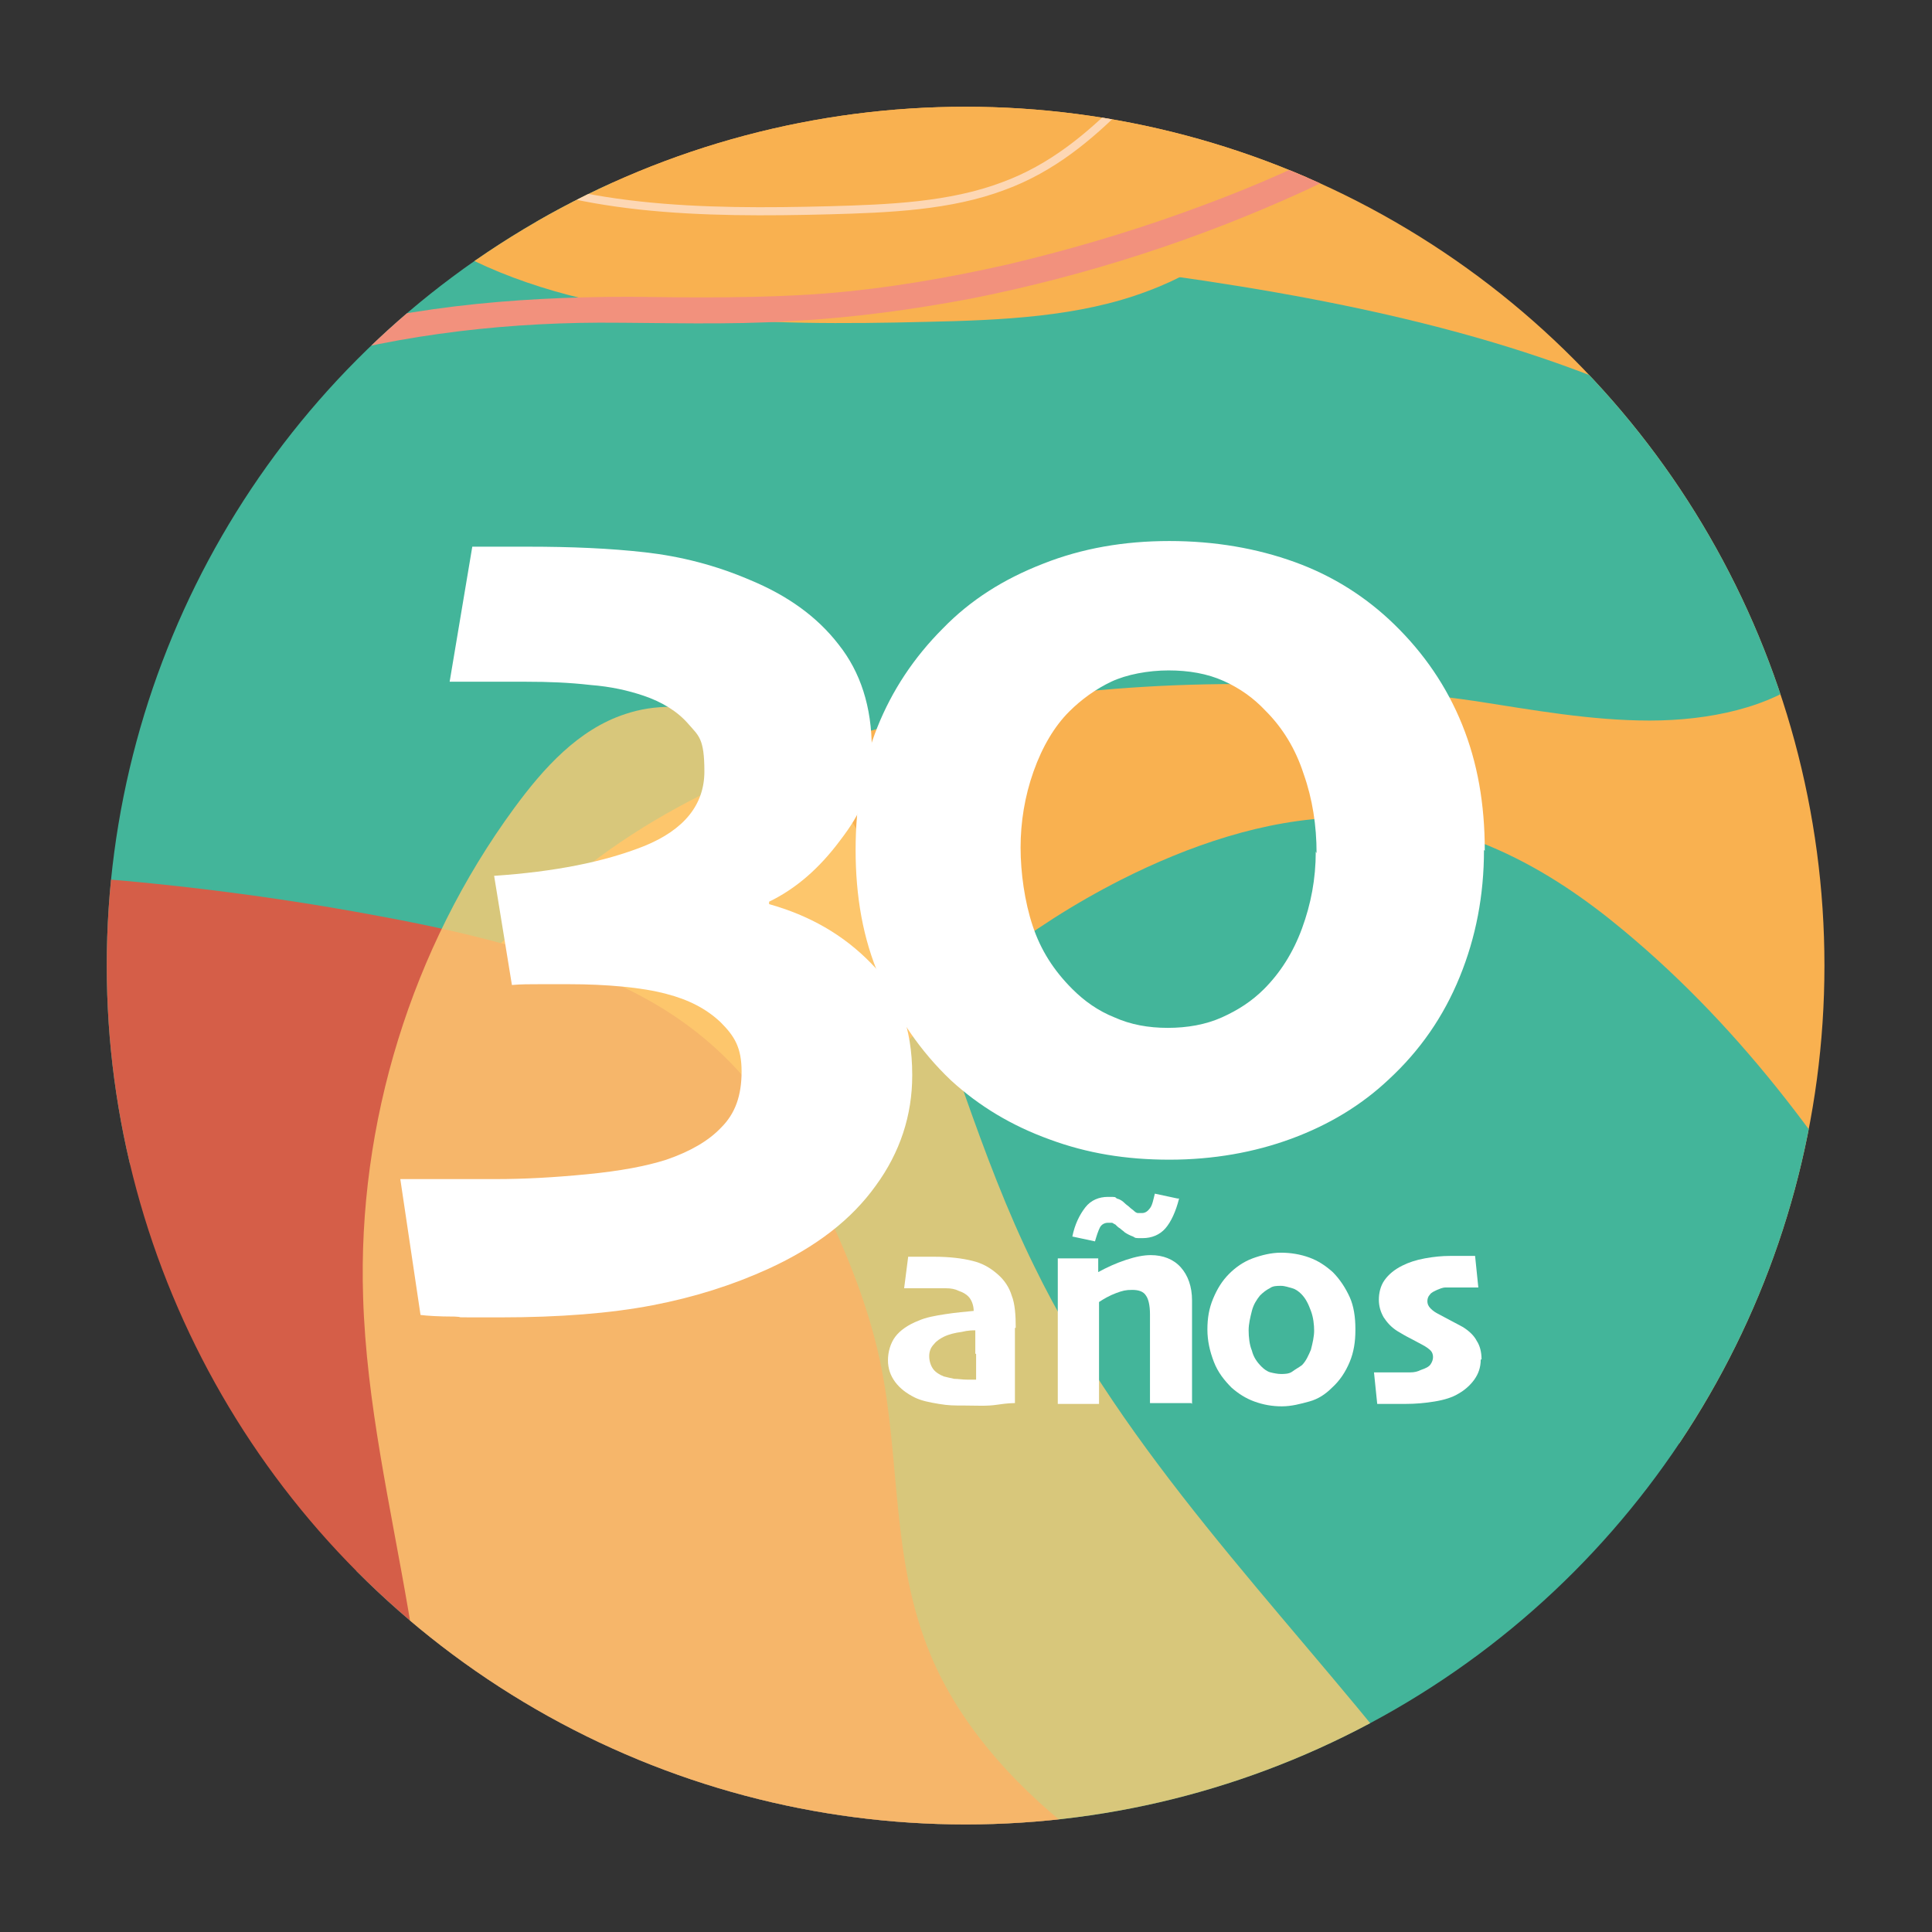 <svg xmlns="http://www.w3.org/2000/svg" xmlns:xlink="http://www.w3.org/1999/xlink" viewBox="0 0 238.9 238.9"><rect x="0" y="0" width="238.9" height="238.9" fill="#333333" stroke="none"/><defs><style>      .cls-1, .cls-2 {        fill: none;      }      .cls-3 {        fill: #d55e48;      }      .cls-4 {        fill: #f9b150;      }      .cls-5 {        fill: #fff;      }      .cls-6 {        fill: #fdcb73;        opacity: .8;      }      .cls-7 {        fill: #43b59a;      }      .cls-8 {        fill: #f2917d;      }      .cls-2 {        stroke: #fdd7b4;        stroke-miterlimit: 10;      }      .cls-9 {        clip-path: url(#clippath);      }    </style><clipPath id="clippath"><circle class="cls-1" cx="119.4" cy="119.4" r="106.2"></circle></clipPath></defs><g><g id="Capa_1"><g><g class="cls-9"><g><path class="cls-4" d="M57.4,103.7c3.1,23.9,16.7,48.2,42.7,61.8,26.7,13.9,61.3,14.3,93.5,13.5,15.2-.4,31-1,44.7-6.1,12.4-4.6,22.1-12.6,30.3-21,17.2-17.5,29.4-37.7,35.7-59.1,6.2-21,5-46-16.1-60.2-11.2-7.6-26.2-10.8-40.7-13.6-28.4-5.4-57.1-9.9-86-13.4-28.5-3.4-69.7-8.9-88.2,11.6-18.3,20.3-19,63.1-16,86.6Z"></path><path class="cls-7" d="M2.9-83.1C-9-61.5-.8-42.9,12.5-21.7S51.5,16.6,82,24.5c18.4,4.8,38.1,6.4,57.5,8.9,24.6,3.2,49.3,8.1,69.6,18.6,7.1,3.7,13.7,8.1,17.2,13.9s3.1,13-2.6,17.7c-4.8,3.9-12.4,5.5-19.7,5.5-7.3,0-14.4-1.3-21.5-2.4-38.6-5.6-82.7-.5-109.6,20.2-9.5,7.3-16.5,16.2-26.3,23.4-9.2,6.7-20.7,11.6-33.2,14.3-9.1,1.9-19.1,2.7-28.2.5-14.1-3.4-23.5-12.9-30.2-22.4-11.5-16.2-18.1-34-23.2-51.8-10.4-36.2-14.7-74.1-1.8-109.9,7.8-21.7,24.2-43.8,52.9-52.6,4.6-1.4,10-2.5,14.7-1.2,4.8,1.2,8.1,5.6,5.3,8.7l.2,1Z"></path><path class="cls-7" d="M207.2,326.3c5.9-24-6.8-39.8-25.1-56.9-18.3-17.1-47.5-27-79-26.8-19.1,0-38.5,3.7-57.8,6.2-24.6,3.3-49.8,4.8-72,0-7.8-1.7-15.3-4.3-20.2-9-4.8-4.7-6.4-11.7-2-17.8,3.6-5,10.6-8.5,17.6-10.4,7-1.9,14.3-2.4,21.4-3.3,38.8-4.6,80.1-20.8,100.7-47.7,7.3-9.5,11.8-19.9,19.4-29.4,7.1-8.8,17-16.6,28.4-22.4,8.3-4.2,17.8-7.5,27.1-7.7,14.5-.4,26,6.4,35,13.9,15.3,12.7,26.3,28.2,35.8,44.1,19.4,32.3,33.3,67.8,30,105.7-2,23-12.1,48.5-37.6,64.5-4.1,2.6-9,5-13.9,5-4.9,0-9.3-3.4-7.4-7l-.5-.9Z"></path><path class="cls-3" d="M-55.3,109.5c33.9-3.7,69.4-2.4,102.3,3.8,12.5,2.3,24.9,5.5,34.1,10.9,10.2,6,15.4,14.2,19.5,22.3,3.6,7.1,6.6,14.3,8.2,21.7,2.6,12.2,1.3,24.6,6.3,36.5,6.6,15.8,24.7,29.9,48.9,38.2,20.5,7,44.3,9.7,66.3,14.9,22,5.2,43.8,13.9,50.2,27.2H-60l4.8-175.4Z"></path><path class="cls-6" d="M40.8,344.6c14.6-46.8,18-97.1,9.7-145.4-2.2-12.9-5.2-25.7-5.6-38.8-.7-21.5,6-43.2,18.7-60.5,3.6-4.9,7.9-9.7,13.7-11.6,7.4-2.5,15.9.5,21.7,5.7,5.8,5.3,9.5,12.5,12.4,19.7,5.8,14.2,9.7,29.1,16.5,42.9,11.3,23.2,30,41.8,46,62,15.9,20.3,29.8,44.4,28.5,70.2-1.2,24-15.3,45.2-29.8,64.3-5.1,6.8-10.5,13.6-17.5,18.4-11.7,8.2-26.7,10-41,9.2-16-.9-32-5-45.4-13.8-13.4-8.8-23.9-22.5-26.9-38.2"></path><path class="cls-4" d="M30.9-6.4c1.9,14.7,10.2,29.6,26.2,37.9,16.4,8.5,37.6,8.8,57.4,8.3,9.3-.2,19-.6,27.4-3.8,7.6-2.8,13.5-7.7,18.6-12.9C171,12.4,178.5,0,182.3-13.1c3.8-12.9,3.1-28.2-9.9-36.9-6.9-4.6-16-6.6-24.9-8.3-17.4-3.3-35-6.1-52.7-8.2-17.5-2.1-42.7-5.5-54.1,7.1-11.2,12.4-11.6,38.7-9.8,53.1Z"></path><path class="cls-2" d="M37-10.2c1.5,11.5,8,23.2,20.6,29.7,12.9,6.7,29.5,6.9,45,6.5,7.3-.2,14.9-.5,21.5-3,6-2.2,10.6-6.1,14.6-10.1,8.3-8.4,14.2-18.2,17.2-28.5,3-10.1,2.4-22.1-7.7-29-5.4-3.7-12.6-5.2-19.6-6.6-13.7-2.6-27.5-4.8-41.4-6.5-13.7-1.7-33.6-4.3-42.5,5.6-8.8,9.8-9.1,30.4-7.7,41.7Z"></path><path class="cls-8" d="M-8.9,124.7c-2.7.6-5-1-6.6-3-1.7-2.2-2.3-4.9-2.9-7.6-1.2-5.8-1.2-11.8,0-17.6,2.4-12.3,9.4-23.3,18.6-31.7,19.8-18.1,47.7-24.8,73.9-24.9,7.9,0,15.9.3,23.8-.2,7.5-.4,14.9-1.4,22.3-2.8,14.1-2.8,28-7.3,41.1-13.3,11.9-5.5,23.1-13.1,29.1-25.2,5.6-11.5,6.1-24.4,5.6-37-.5-13.8-1.9-28.7,4.3-41.7,4.8-10.2,13.6-18.4,24.2-22.3,2.8-1,5.7-1.7,8.7-2.2,1.9-.3,1.1-3.2-.8-2.9-12,1.8-22.8,8.4-30,18.1-8.2,10.9-10,24.4-9.8,37.7.2,13.6,1.9,27.3-1.8,40.6-1.7,6.3-4.7,12.2-9,17.1-4.5,5.1-10.2,8.9-16.1,12.1-6.3,3.4-13,6.1-19.7,8.5-7,2.5-14.2,4.6-21.4,6.3-7.5,1.7-15.1,3-22.7,3.6-8,.6-16.1.5-24.1.4-14.5,0-28.8,1.3-42.6,5.6S10.4,52.1.4,60.6c-9.8,8.3-17.6,19.3-20.9,31.8s-2.1,11.8-1.4,17.7c.6,5.5,1.6,11.9,6.2,15.6,2.2,1.8,4.9,2.5,7.7,1.9s1.1-3.3-.8-2.9h0Z"></path></g></g><g><path class="cls-5" d="M112.8,133c0,4.9-1.5,9.5-4.5,13.6-3,4.2-7.4,7.6-13.3,10.3-4.4,2-9.1,3.5-14.3,4.5s-11.5,1.5-18.9,1.5-3.7,0-5.6-.1c-2,0-3.4-.1-4.2-.2l-2.5-16.8c.9,0,2.5,0,4.9,0,2.4,0,4.7,0,6.9,0,3.5,0,7.2-.2,11.3-.6,4.1-.4,7.3-1,9.8-1.8,2.9-1,5.2-2.3,6.8-4,1.7-1.7,2.5-3.9,2.5-6.9s-.9-4.4-2.6-6.1c-1.8-1.7-4-2.8-6.7-3.5-1.5-.4-3.3-.7-5.4-.9-2.1-.2-4.3-.3-6.7-.3s-2.2,0-3.5,0c-1.3,0-2.4,0-3.5.1l-2.2-13.5c7.4-.5,13.6-1.7,18.6-3.7,4.9-2,7.4-5.1,7.4-9.2s-.7-4.4-2-5.9-3.2-2.7-5.6-3.5c-1.8-.6-3.9-1.1-6.5-1.3-2.6-.3-5.2-.4-7.9-.4s-3.3,0-5.2,0c-1.9,0-3.4,0-4.3,0l2.8-16.7h6.9c5.3,0,10.1.2,14.5.7,4.4.5,8.7,1.6,12.9,3.4,4.6,1.9,8.3,4.5,11,8,2.7,3.4,4.1,7.7,4.1,12.9s-1.3,7.9-3.9,11.3c-2.6,3.5-5.5,6-8.8,7.6v.3c5,1.4,9.2,3.8,12.6,7.3,3.4,3.4,5.1,8,5.1,13.8Z"></path><path class="cls-5" d="M183.5,105.1c0,5.6-1,10.8-3,15.7-2,4.9-4.9,9.1-8.8,12.7-3.4,3.2-7.4,5.6-12,7.3s-9.7,2.6-15.1,2.6-10.2-.8-14.8-2.5c-4.7-1.7-8.7-4.1-12.2-7.3-3.8-3.6-6.7-7.9-8.8-12.7s-3-10.1-3-15.8.9-10.7,2.7-15.2c1.8-4.5,4.5-8.6,8.1-12.2,3.4-3.5,7.5-6.1,12.4-8,4.8-1.9,10-2.8,15.6-2.8s10.8.9,15.5,2.6c4.7,1.7,8.8,4.3,12.3,7.7,3.7,3.6,6.5,7.7,8.4,12.4,1.9,4.7,2.8,9.8,2.8,15.6ZM162.8,105.5c0-3.4-.5-6.7-1.6-9.8-1-3.1-2.6-5.7-4.7-7.8-1.5-1.6-3.2-2.8-5.2-3.7-2-.9-4.3-1.3-6.8-1.3s-5.2.5-7.1,1.4c-1.9.9-3.7,2.2-5.2,3.7-1.8,1.8-3.3,4.3-4.4,7.4-1.1,3.1-1.6,6.3-1.6,9.4s.5,6.7,1.5,9.7,2.6,5.5,4.9,7.8c1.5,1.5,3.2,2.7,5.2,3.5,2,.9,4.2,1.3,6.6,1.3s4.7-.4,6.7-1.3c2-.9,3.7-2,5.2-3.5,2-2,3.6-4.5,4.7-7.5,1.1-3,1.7-6.1,1.7-9.5Z"></path></g><g><path class="cls-5" d="M125.5,164.2c0,2.9,0,5.1,0,6.6,0,1.6,0,2.5,0,2.7-.2,0-.9,0-2.2.2s-2.6.1-4,.1-2,0-3.2-.2-2.2-.4-3-.8c-1-.5-1.8-1.1-2.4-1.9-.6-.8-.9-1.7-.9-2.7s.3-2.1.9-2.9c.6-.8,1.6-1.5,2.9-2,.9-.4,2-.6,3.3-.8,1.3-.2,2.5-.3,3.5-.4,0-.6-.2-1.2-.5-1.6-.3-.4-.8-.7-1.4-.9-.4-.2-.9-.3-1.5-.3s-1.2,0-1.9,0-1.3,0-1.7,0c-.5,0-1,0-1.6,0l.5-3.9c.2,0,.6,0,1.1,0s1.2,0,2.1,0c1.9,0,3.5.2,4.7.5,1.3.3,2.3.9,3.2,1.7.8.7,1.4,1.6,1.7,2.6.4,1,.5,2.4.5,4ZM120.6,167.4v-1.3c0-.5,0-1,0-1.6-.3,0-.9,0-1.7.2-.8.1-1.6.3-2.2.6-.4.2-.9.5-1.2.9-.4.4-.6.9-.6,1.5s.2,1.2.5,1.6c.3.4.8.7,1.3.9.4.1.8.2,1.3.3.5,0,1,.1,1.6.1s.3,0,.5,0,.4,0,.6,0c0-.2,0-.5,0-1.1s0-1.3,0-2.1Z"></path><path class="cls-5" d="M147.3,173.5h-5.1c0-.4,0-1.3,0-2.7s0-2.6,0-3.4,0-1.4,0-2.5c0-1.1,0-1.9,0-2.4,0-1.1-.2-1.9-.5-2.3-.3-.5-.9-.7-1.7-.7s-1.2.1-2,.4c-.8.3-1.5.7-2.1,1.1,0,0,0,.7,0,2s0,2.3,0,3.1c0,1.3,0,2.8,0,4.6,0,1.8,0,2.7,0,2.9h-5.1c0-.3,0-1.1,0-2.5,0-1.4,0-3.4,0-6s0-3,0-4.6c0-1.6,0-3.2,0-4.9h5v1.7s0,0,0,0c1.1-.6,2.2-1.1,3.4-1.5s2.2-.6,3.1-.6c1.5,0,2.8.5,3.7,1.5s1.4,2.4,1.4,4.1,0,2.6,0,3.5c0,.9,0,1.7,0,2.4,0,1.1,0,2.4,0,4,0,1.6,0,2.6,0,2.9ZM145.8,148.2c-.4,1.6-1,2.9-1.7,3.7s-1.7,1.2-2.8,1.2-.8,0-1.2-.2c-.3-.1-.7-.3-1-.5-.2-.2-.4-.3-.6-.5-.2-.1-.4-.3-.6-.5-.1,0-.3-.2-.4-.2-.2,0-.3,0-.5,0-.4,0-.8.2-1,.6s-.4,1-.6,1.7l-2.8-.6c.3-1.5.9-2.7,1.6-3.6s1.7-1.3,2.8-1.3.8,0,1.1.2c.4.1.7.3,1,.6.2.2.4.3.6.5.2.2.4.3.6.5.1.1.3.2.4.2.1,0,.3,0,.5,0,.4,0,.7-.2,1-.6s.4-1,.6-1.8l2.8.6Z"></path><path class="cls-5" d="M167.6,164.5c0,1.4-.2,2.7-.7,3.9-.5,1.2-1.2,2.3-2.2,3.2-.8.8-1.7,1.4-2.8,1.7s-2.2.6-3.4.6-2.3-.2-3.4-.6c-1.1-.4-2-1-2.8-1.7-.9-.9-1.7-1.9-2.2-3.2s-.8-2.6-.8-4,.2-2.6.7-3.8,1.1-2.2,2-3.1c.8-.8,1.8-1.5,2.9-1.9,1.1-.4,2.3-.7,3.5-.7s2.4.2,3.5.6c1.1.4,2,1,2.9,1.8.9.9,1.6,2,2.1,3.1s.7,2.5.7,3.9ZM162.5,164.6c0-.8-.1-1.7-.4-2.5s-.6-1.5-1.2-2.1c-.3-.3-.7-.6-1.1-.7s-.9-.3-1.4-.3-1,0-1.4.3c-.4.2-.8.5-1.2.9-.4.5-.8,1.1-1,1.9-.2.8-.4,1.6-.4,2.4s.1,1.8.4,2.5c.2.8.6,1.4,1.2,2,.3.3.7.6,1.1.7s.9.2,1.3.2,1,0,1.4-.3.8-.5,1.2-.8c.5-.5.8-1.2,1.1-1.9.2-.8.4-1.6.4-2.4Z"></path><path class="cls-5" d="M183.1,168.1c0,1-.3,1.8-.8,2.5s-1.2,1.3-1.9,1.7c-.8.5-1.8.8-3,1s-2.4.3-3.6.3c-.8,0-1.5,0-2.2,0s-1.1,0-1.3,0l-.4-3.9c.3,0,.7,0,1.3,0,.6,0,1.2,0,1.9,0s.8,0,1.3,0,.9-.1,1.3-.3c.6-.2,1-.4,1.2-.7s.3-.6.3-.9-.1-.6-.3-.8c-.2-.2-.6-.5-1-.7-.4-.2-.9-.5-1.5-.8-.6-.3-1.1-.6-1.6-.9-.8-.5-1.3-1.1-1.7-1.7-.4-.7-.6-1.4-.6-2.2s.2-1.7.7-2.4c.5-.7,1.2-1.3,2.2-1.8.8-.4,1.7-.7,2.8-.9,1.1-.2,2.1-.3,3.1-.3.8,0,1.5,0,2,0s.9,0,1.1,0l.4,3.9c-.2,0-.5,0-.9,0s-1,0-1.7,0-.9,0-1.4,0-.8.2-1.1.3c-.4.2-.7.3-.9.6-.2.2-.3.5-.3.8s.1.6.4.9.6.5,1,.7c.4.2.9.5,1.5.8s1.1.6,1.5.8c.8.5,1.4,1.1,1.7,1.7.4.6.6,1.4.6,2.3Z"></path></g></g></g></g></svg>